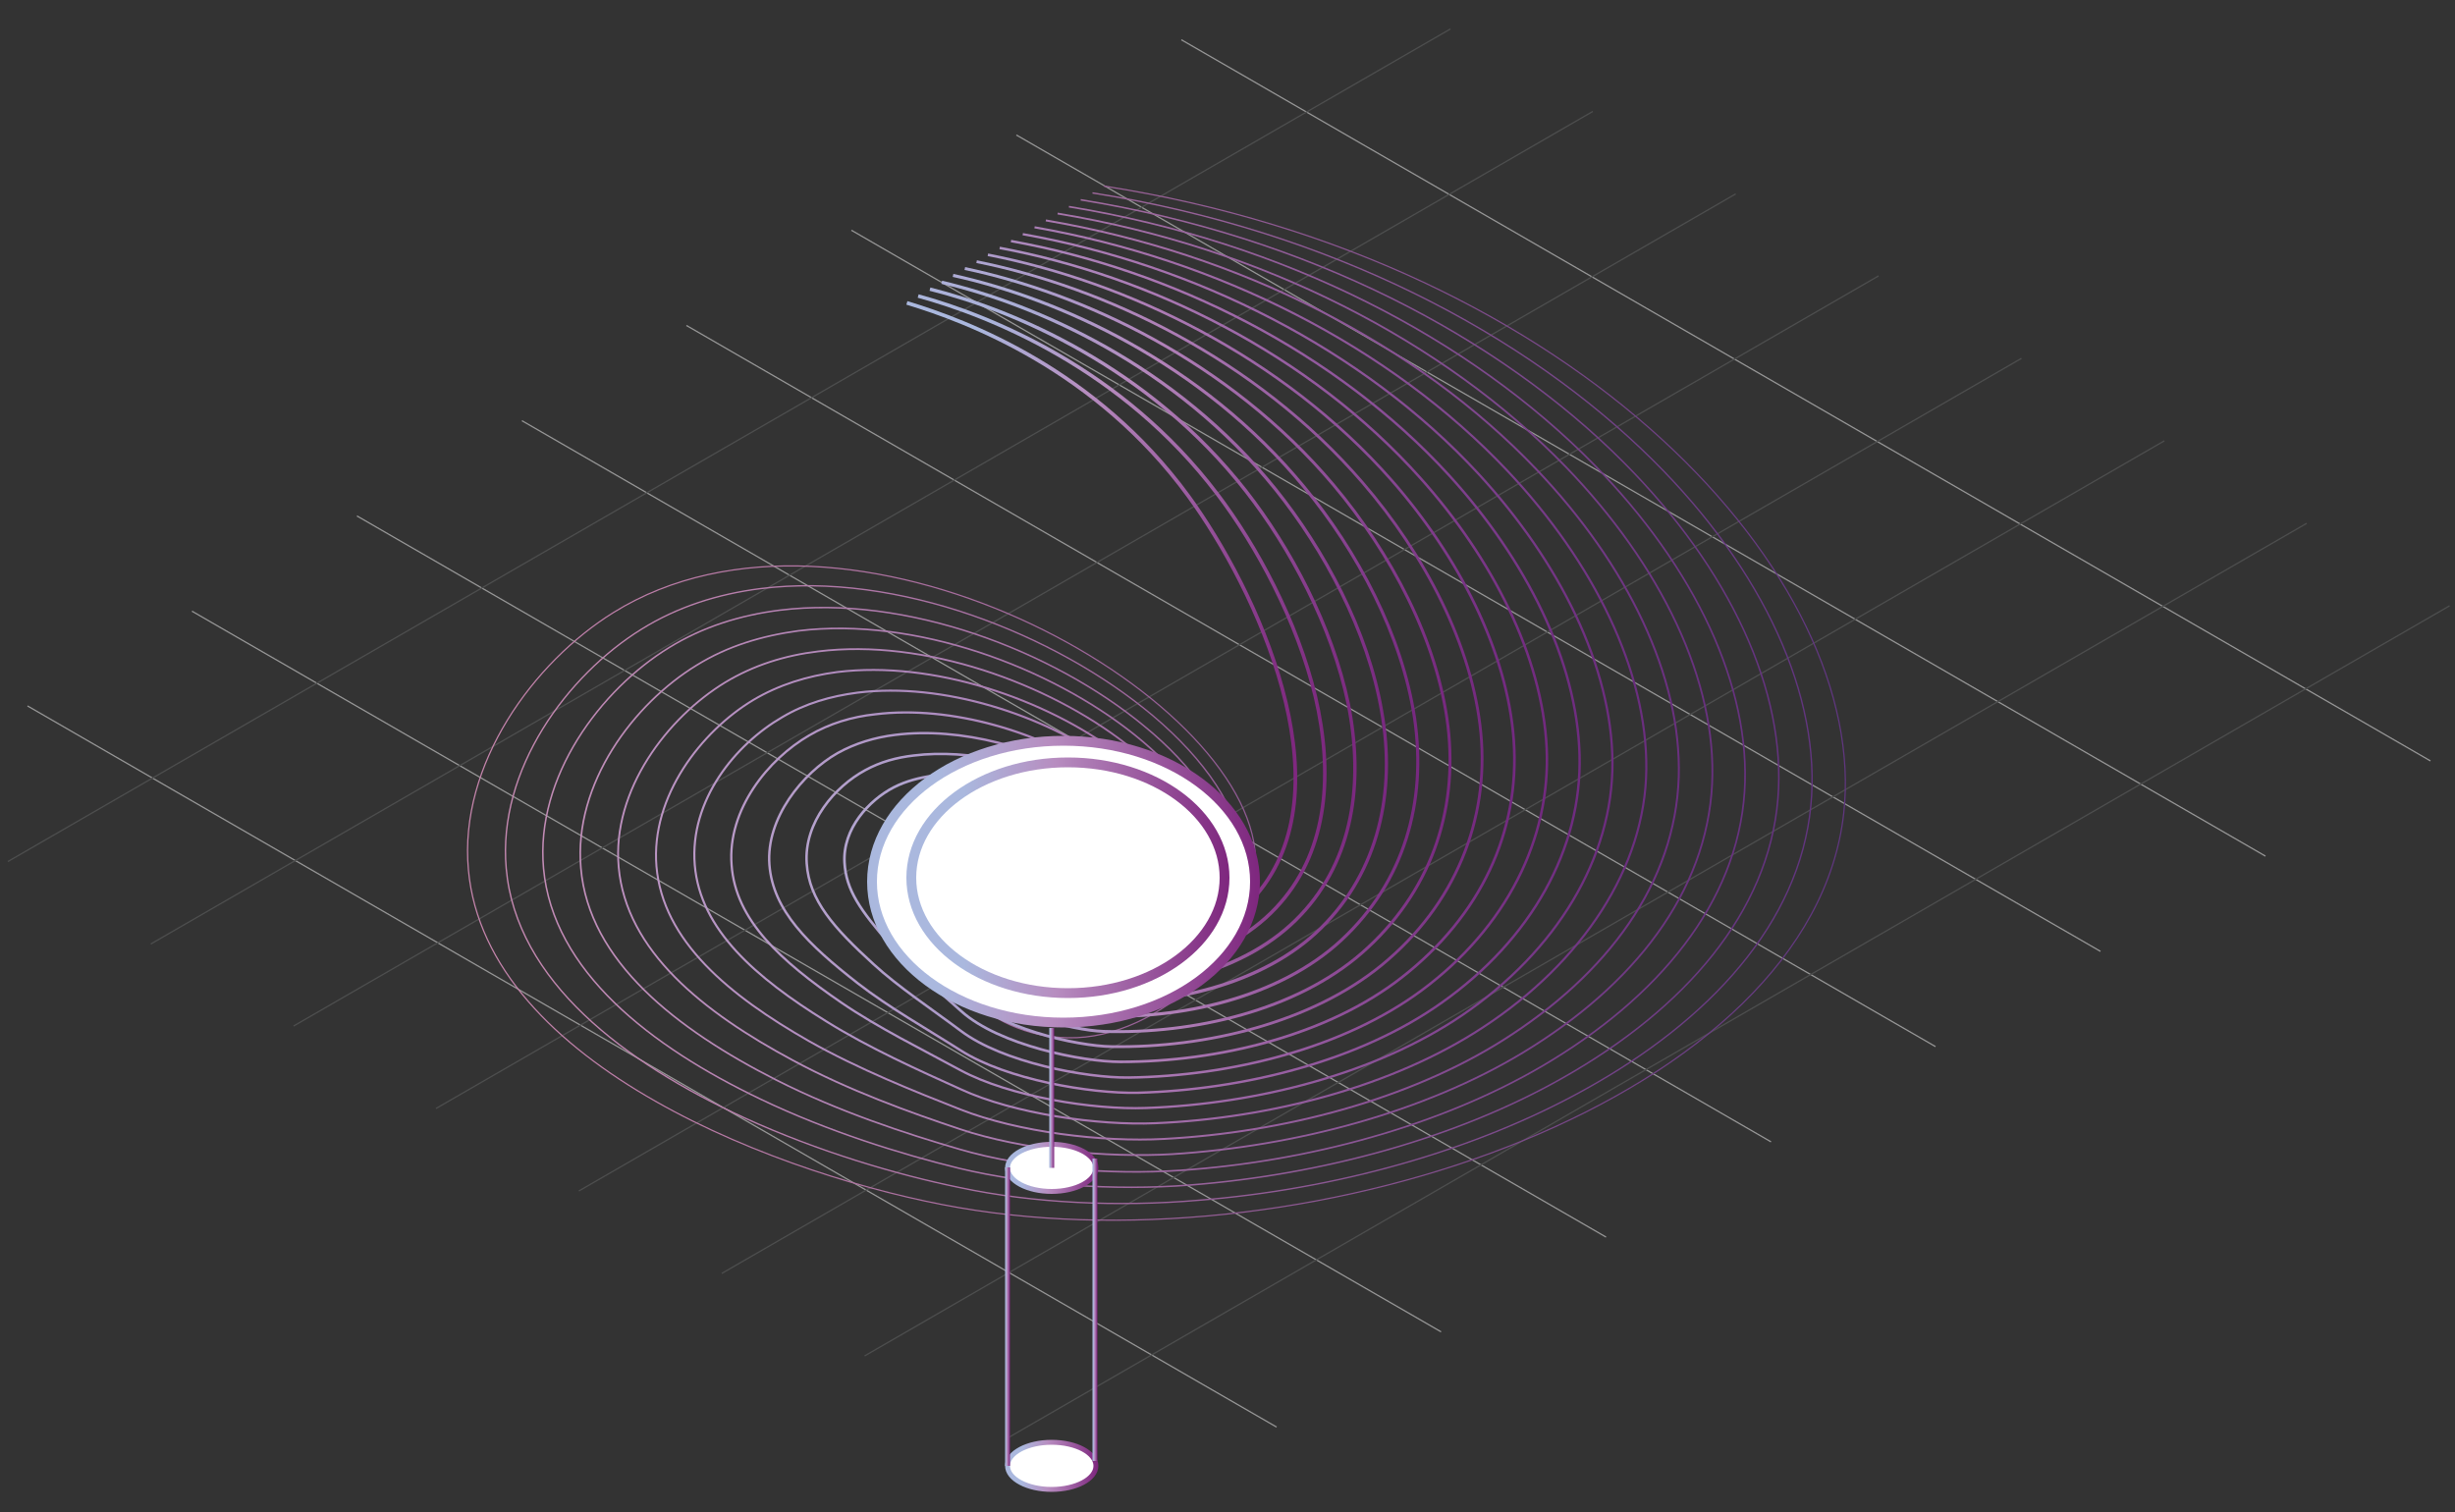 <svg xmlns="http://www.w3.org/2000/svg" xmlns:xlink="http://www.w3.org/1999/xlink" id="Layer_1" x="0px" y="0px" viewBox="0 0 500 308" style="enable-background:new 0 0 500 308;" xml:space="preserve"><rect x="0" y="0" width="500" height="308" fill="#333333" stroke="none"/><style type="text/css">	.st0{fill:none;stroke:#979797;stroke-width:0.25;stroke-miterlimit:10;}	.st1{fill:none;stroke:#4D4E4E;stroke-width:0.25;stroke-miterlimit:10;}	.st2{fill:none;stroke:url(#SVGID_1_);stroke-width:0.25;stroke-miterlimit:10;}	.st3{fill:none;stroke:url(#SVGID_2_);stroke-width:0.28;stroke-miterlimit:10;}	.st4{fill:none;stroke:url(#SVGID_3_);stroke-width:0.31;stroke-miterlimit:10;}	.st5{fill:none;stroke:url(#SVGID_4_);stroke-width:0.34;stroke-miterlimit:10;}	.st6{fill:none;stroke:url(#SVGID_5_);stroke-width:0.37;stroke-miterlimit:10;}	.st7{fill:none;stroke:url(#SVGID_6_);stroke-width:0.4;stroke-miterlimit:10;}	.st8{fill:none;stroke:url(#SVGID_7_);stroke-width:0.43;stroke-miterlimit:10;}	.st9{fill:none;stroke:url(#SVGID_8_);stroke-width:0.46;stroke-miterlimit:10;}	.st10{fill:none;stroke:url(#SVGID_9_);stroke-width:0.49;stroke-miterlimit:10;}	.st11{fill:none;stroke:url(#SVGID_10_);stroke-width:0.51;stroke-miterlimit:10;}	.st12{fill:none;stroke:url(#SVGID_11_);stroke-width:0.54;stroke-miterlimit:10;}	.st13{fill:none;stroke:url(#SVGID_12_);stroke-width:0.57;stroke-miterlimit:10;}	.st14{fill:none;stroke:url(#SVGID_13_);stroke-width:0.6;stroke-miterlimit:10;}	.st15{fill:none;stroke:url(#SVGID_14_);stroke-width:0.63;stroke-miterlimit:10;}	.st16{fill:none;stroke:url(#SVGID_15_);stroke-width:0.66;stroke-miterlimit:10;}	.st17{fill:none;stroke:url(#SVGID_16_);stroke-width:0.69;stroke-miterlimit:10;}	.st18{fill:none;stroke:url(#SVGID_17_);stroke-width:0.72;stroke-miterlimit:10;}	.st19{fill:none;stroke:url(#SVGID_18_);stroke-width:0.75;stroke-miterlimit:10;}	.st20{fill:#FFFFFF;stroke:url(#SVGID_19_);stroke-width:2;stroke-miterlimit:10;}	.st21{fill:#FFFFFF;stroke:url(#SVGID_20_);stroke-width:2;stroke-miterlimit:10;}	.st22{fill:#FFFFFF;stroke:url(#SVGID_21_);stroke-miterlimit:10;}	.st23{fill:#FFFFFF;stroke:url(#SVGID_22_);stroke-miterlimit:10;}	.st24{fill:none;stroke:url(#SVGID_23_);stroke-miterlimit:10;}	.st25{fill:none;stroke:url(#SVGID_24_);stroke-miterlimit:10;}	.st26{fill:none;stroke:url(#SVGID_25_);stroke-miterlimit:10;}</style><g>	<g>		<line class="st0" x1="260" y1="290.7" x2="5.6" y2="143.8"></line>		<line class="st0" x1="293.5" y1="271.3" x2="39.1" y2="124.5"></line>		<line class="st0" x1="327.1" y1="252" x2="72.7" y2="105.1"></line>		<line class="st0" x1="360.7" y1="232.6" x2="106.3" y2="85.7"></line>		<line class="st0" x1="394.2" y1="213.2" x2="139.8" y2="66.3"></line>		<line class="st0" x1="427.8" y1="193.8" x2="173.4" y2="46.9"></line>		<line class="st0" x1="461.4" y1="174.4" x2="207" y2="27.5"></line>		<line class="st0" x1="495" y1="155" x2="240.6" y2="8.1"></line>	</g>	<g>		<line class="st1" x1="1.6" y1="175.5" x2="295.4" y2="5.9"></line>		<line class="st1" x1="30.7" y1="192.3" x2="324.4" y2="22.7"></line>		<line class="st1" x1="59.8" y1="209" x2="353.5" y2="39.5"></line>		<line class="st1" x1="88.8" y1="225.8" x2="382.6" y2="56.2"></line>		<line class="st1" x1="117.9" y1="242.6" x2="411.7" y2="73"></line>		<line class="st1" x1="147" y1="259.4" x2="440.8" y2="89.8"></line>		<line class="st1" x1="176.1" y1="276.2" x2="469.8" y2="106.6"></line>		<line class="st1" x1="205.1" y1="293" x2="498.9" y2="123.4"></line>	</g></g><g>			<linearGradient id="SVGID_1_" gradientUnits="userSpaceOnUse" x1="95.101" y1="168.77" x2="376.022" y2="168.77" gradientTransform="matrix(1 0 0 -1 0 312)">		<stop offset="0" style="stop-color:#3189C8"></stop>		<stop offset="0" style="stop-color:#3B88C6"></stop>		<stop offset="0" style="stop-color:#5488C1"></stop>		<stop offset="0" style="stop-color:#7E87BB"></stop>		<stop offset="0" style="stop-color:#B685AF"></stop>		<stop offset="0" style="stop-color:#C786AD"></stop>		<stop offset="0.27" style="stop-color:#B074A2"></stop>		<stop offset="0.83" style="stop-color:#744486"></stop>		<stop offset="0.99" style="stop-color:#60367F"></stop>	</linearGradient>	<path class="st2" d="M224.8,37.9c96.7,15.1,156.1,79.8,150.7,127.8c-6.5,57.9-107.2,92.9-180.2,80.3c-35.3-6.1-96.3-28.8-99.9-68.8  c-2-21.6,13.4-42.4,29.5-52.4c47.5-29.6,129.5,16.2,130.8,49.9c0.7,17.2-19.3,37.1-38.2,36.7c-16.6-0.3-29.7-14-29.4-30.6  c0.3-13.2,11.2-23.8,24.4-23.5c10.6,0.2,19,9,18.8,19.6c-0.2,8.5-7.2,15.2-15.6,15.1c-6.8-0.1-12.2-5.7-12-12.5  c0.1-5.4,4.6-9.7,10-9.6c4.3,0.1,7.8,3.7,7.7,8c-0.1,3.5-2.9,6.2-6.4,6.2c-2.8,0-5-2.3-4.9-5.1c0-2.2,1.9-4,4.1-3.9  c1.8,0,3.2,1.5,3.2,3.3c0,1.4-1.2,2.6-2.6,2.5c-1.1,0-2-1-2-2.1c0-0.9,0.8-1.6,1.7-1.6c0.7,0,0.9,1.1,1.3,1.3  c1,0.6,4.5-2.9,12.5-14.3"></path>			<linearGradient id="SVGID_2_" gradientUnits="userSpaceOnUse" x1="102.751" y1="169.77" x2="369.22" y2="169.77" gradientTransform="matrix(1 0 0 -1 0 312)">		<stop offset="0" style="stop-color:#C589B1"></stop>		<stop offset="0" style="stop-color:#C589B1"></stop>		<stop offset="0.18" style="stop-color:#B77FAC"></stop>		<stop offset="0.46" style="stop-color:#9E679C"></stop>		<stop offset="0.99" style="stop-color:#62357F"></stop>	</linearGradient>	<path class="st3" d="M222.5,39.3c48.6,7.7,88.3,28.8,114.1,54.4c22.6,22.4,34.4,48.2,32.2,70.5c-2.3,23.7-20.5,43.7-46.3,57.9  c-22.4,12.4-50.6,20.2-78.4,22.4c-16.4,1.4-33.7,0.6-48.7-2.6c-12.7-2.6-28.7-7.3-43.8-14.2c-24.4-11.2-46.5-27.9-48.5-50.8  c-1.8-20.2,12.5-39.4,27.5-48.7c7.4-4.6,15.6-7.2,24.3-8.3c27.9-3.5,60.1,9.3,79.8,25.8c10.8,9.1,17.8,19.3,18.3,28.6  c0.5,10.1-6.7,21.2-16.4,28c-5.8,4-12.4,6.6-19,6.5c-12.1-0.2-22.3-8-26-18.8c-1-3-1.6-6.2-1.5-9.5c0.2-12.3,10.4-22.2,22.7-21.9  c9.9,0.2,17.7,8.4,17.5,18.2c0,2.4-0.7,4.6-1.8,6.6c-2.5,4.5-7.4,7.5-12.9,7.3c-4.3-0.1-8-2.6-9.9-6.2c-0.9-1.7-1.3-3.6-1.3-5.6  c0.1-5.1,4.4-9.1,9.5-8.9c0.8,0,1.5,0.2,2.2,0.4c3,1,5.1,3.9,5,7.3c-0.1,3-2.4,5.5-5.4,5.8c-0.2,0-0.5,0-0.8,0  c-2.6,0-4.8-2.2-4.7-4.9c0-2.1,1.8-3.8,3.8-3.8c1.7,0,3,1.4,3,3c0,1.3-1.1,2.4-2.4,2.4c-1.1,0-1.9-0.9-1.9-2c0-0.9,0.7-1.5,1.6-1.5  c0.7,0,0.8,1,1.2,1.3c0.5,0.3,1.7-0.5,3.8-2.9c1.2-1.4,2.7-3.2,4.5-5.8c1-1.4,2.1-2.9,3.3-4.7"></path>			<linearGradient id="SVGID_3_" gradientUnits="userSpaceOnUse" x1="110.421" y1="170.699" x2="362.441" y2="170.699" gradientTransform="matrix(1 0 0 -1 0 312)">		<stop offset="0" style="stop-color:#C38CB6"></stop>		<stop offset="0" style="stop-color:#C38CB6"></stop>		<stop offset="0.18" style="stop-color:#B582B1"></stop>		<stop offset="0.46" style="stop-color:#A06AA0"></stop>		<stop offset="0.99" style="stop-color:#64337E"></stop>	</linearGradient>	<path class="st4" d="M220.1,40.7c46.3,7.5,85.1,27.9,110.6,53.5c21.6,21.7,33.2,46.7,31.4,68.5c-1.9,23.2-19,42.8-43.7,56.8  c-21.6,12.3-49.1,19.8-76.1,21.9c-15.4,1.2-32.7,0-46.9-3.4c-11.9-2.9-26.7-7.5-40.5-14.1c-22.4-10.7-42.3-26.1-44.2-47  c-1.7-18.7,11.7-36.5,25.6-45c6.8-4.2,14.5-6.6,22.5-7.6c25.8-3.2,55.7,8.3,74.1,23.5c10.2,8.3,16.8,17.8,17.3,26.4  c0.6,9.4-6,19.7-15,26.1c-5.3,3.8-11.5,6.2-17.5,6.2c-11.2-0.1-20.7-7.3-24.2-17.3c-1-2.7-1.5-5.7-1.4-8.8  c0.1-11.4,9.5-20.6,21-20.3c9.1,0.2,16.4,7.7,16.1,16.9c-0.1,2.2-0.7,4.3-1.7,6.1c-2.3,4.1-6.9,6.9-12,6.7c-4-0.1-7.4-2.5-9.1-5.9  c-0.8-1.6-1.2-3.3-1.1-5.2c0.2-4.7,4.2-8.5,9-8.2c0.7,0,1.4,0.2,2,0.4c2.8,1,4.8,3.8,4.7,6.9c-0.1,2.9-2.3,5.2-5.1,5.5  c-0.2,0-0.5,0-0.7,0c-2.5,0-4.5-2.1-4.5-4.6c0-2,1.6-3.6,3.6-3.6c1.6,0,2.8,1.2,2.8,2.8c0,1.2-1,2.2-2.2,2.2c-1,0-1.8-0.9-1.7-1.9  c0-0.8,0.7-1.4,1.5-1.4c0.7,0,0.8,1,1.2,1.2c0.5,0.3,1.6-0.4,3.6-2.6c1.1-1.2,2.5-3,4.2-5.4c0.9-1.3,1.9-2.8,3.1-4.5"></path>			<linearGradient id="SVGID_4_" gradientUnits="userSpaceOnUse" x1="118.088" y1="171.652" x2="355.658" y2="171.652" gradientTransform="matrix(1 0 0 -1 0 312)">		<stop offset="0" style="stop-color:#C18FBA"></stop>		<stop offset="0" style="stop-color:#C18FBA"></stop>		<stop offset="0.18" style="stop-color:#B385B5"></stop>		<stop offset="0.46" style="stop-color:#A16CA3"></stop>		<stop offset="0.99" style="stop-color:#67327F"></stop>	</linearGradient>	<path class="st5" d="M217.7,42.1c44.1,7.2,81.9,27,107,52.6c20.5,20.9,32,45.2,30.6,66.6c-1.5,22.6-17.5,41.9-41.1,55.8  c-20.8,12.2-47.6,19.5-73.7,21.3c-14.5,1-31.8-0.4-45.1-4.3c-11-3.2-24.7-7.7-37.3-14.1c-20.3-10.3-38.2-24.2-39.8-43.2  c-1.5-17.2,10.8-33.5,23.6-41.3c6.3-3.9,13.3-6,20.7-7c23.8-2.9,51.3,7.4,68.5,21.2c9.5,7.6,15.8,16.3,16.4,24.2  c0.6,8.6-5.3,18.3-13.6,24.2c-4.8,3.5-10.5,5.8-16.1,5.8c-10.4,0-19.1-6.6-22.4-15.7c-0.9-2.5-1.4-5.2-1.4-8.1  c0.1-10.5,8.7-19,19.2-18.7c8.4,0.2,15,7.1,14.8,15.5c-0.1,2-0.6,3.9-1.6,5.6c-2.2,3.8-6.4,6.3-11.1,6.1c-3.7-0.2-6.8-2.4-8.4-5.5  c-0.7-1.5-1-3.1-1-4.9c0.2-4.4,4-7.8,8.5-7.5c0.7,0,1.3,0.2,1.9,0.4c2.6,1,4.5,3.6,4.3,6.6c-0.1,2.7-2.2,4.9-4.9,5.1  c-0.2,0-0.5,0-0.7,0c-2.4,0-4.3-2-4.3-4.3c0-1.9,1.5-3.4,3.3-3.5c1.5,0,2.7,1.1,2.7,2.6c0,1.1-0.9,2-2.1,2c-0.9,0-1.6-0.8-1.6-1.8  c0-0.8,0.7-1.3,1.5-1.3c0.6,0,0.8,0.9,1.1,1.1c0.5,0.3,1.5-0.4,3.4-2.4c1-1.1,2.3-2.7,3.9-4.9c0.8-1.2,1.8-2.6,2.8-4.2"></path>			<linearGradient id="SVGID_5_" gradientUnits="userSpaceOnUse" x1="125.738" y1="172.584" x2="348.889" y2="172.584" gradientTransform="matrix(1 0 0 -1 0 312)">		<stop offset="0" style="stop-color:#BE91C0"></stop>		<stop offset="0" style="stop-color:#BE91C0"></stop>		<stop offset="0.18" style="stop-color:#B389B9"></stop>		<stop offset="0.46" style="stop-color:#A36FA7"></stop>		<stop offset="0.99" style="stop-color:#68317E"></stop>	</linearGradient>	<path class="st6" d="M215.4,43.5c41.8,6.9,78.8,26.1,103.5,51.6c19.5,20.2,30.8,43.7,29.8,64.6c-1.1,22.1-15.9,41-38.5,54.7  c-20,12.1-46.2,19.1-71.4,20.7c-13.5,0.8-30.8-0.9-43.3-5.1c-10.2-3.4-22.7-7.9-34-14c-18.3-9.8-34-22.3-35.5-39.4  c-1.4-15.7,10-30.5,21.7-37.6c5.8-3.5,12.2-5.5,18.9-6.3c21.7-2.7,46.9,6.5,62.8,18.9c8.8,6.9,14.7,14.8,15.4,22.1  c0.7,7.9-4.7,16.8-12.2,22.3c-4.4,3.3-9.6,5.4-14.7,5.5c-9.5,0.1-17.6-5.9-20.6-14.2c-0.8-2.3-1.3-4.8-1.3-7.4  c0-9.6,7.9-17.3,17.4-17.2c7.6,0.1,13.7,6.5,13.4,14.2c-0.1,1.9-0.6,3.6-1.5,5.1c-2,3.4-5.9,5.7-10.2,5.5c-3.4-0.2-6.3-2.3-7.6-5.2  c-0.6-1.4-0.9-2.9-0.8-4.5c0.3-4,3.9-7.2,8-6.8c0.6,0,1.2,0.2,1.8,0.4c2.4,1,4.1,3.4,3.9,6.2c-0.1,2.5-2.1,4.6-4.7,4.8  c-0.2,0-0.4,0-0.7,0c-2.2,0-4-1.9-4.1-4.1c0-1.8,1.3-3.2,3-3.3c1.4,0,2.5,1,2.5,2.3c0,1-0.8,1.9-1.9,1.8c-0.8,0-1.5-0.8-1.4-1.6  c0-0.7,0.7-1.2,1.4-1.2c0.6,0,0.7,0.9,1.1,1.1c0.5,0.3,1.4-0.3,3.2-2.2c1-1,2.1-2.4,3.5-4.5c0.8-1.1,1.6-2.5,2.6-4"></path>			<linearGradient id="SVGID_6_" gradientUnits="userSpaceOnUse" x1="133.426" y1="173.489" x2="342.168" y2="173.489" gradientTransform="matrix(1 0 0 -1 0 312)">		<stop offset="0" style="stop-color:#BC95C4"></stop>		<stop offset="0" style="stop-color:#BC95C4"></stop>		<stop offset="0.18" style="stop-color:#B18CBF"></stop>		<stop offset="0.46" style="stop-color:#A671A9"></stop>		<stop offset="0.99" style="stop-color:#6A307F"></stop>	</linearGradient>	<path class="st7" d="M213,44.9c39.5,6.7,75.6,25.2,99.9,50.7c18.5,19.4,29.6,42.2,29,62.7c-0.7,21.5-14.4,40.1-35.8,53.6  c-19.2,12.1-44.7,18.8-69,20.1c-12.6,0.7-29.8-1.4-41.5-6c-9.4-3.7-20.7-8.2-30.8-13.9c-16.3-9.3-29.8-20.4-31.1-35.6  c-1.2-14.3,9.2-27.6,19.7-33.9c5.2-3.1,11-4.9,17.1-5.7c19.6-2.4,42.5,5.5,57.2,16.6c8.2,6.1,13.7,13.3,14.4,19.9  c0.8,7.2-4,15.3-10.8,20.4c-4,3-8.6,5.1-13.3,5.2c-8.6,0.2-16-5.1-18.8-12.6c-0.8-2.1-1.2-4.3-1.2-6.6c-0.1-8.7,7.1-15.7,15.7-15.6  c6.9,0.1,12.4,5.9,12.1,12.9c-0.1,1.7-0.6,3.2-1.4,4.6c-1.9,3.1-5.4,5.1-9.3,4.8c-3.1-0.2-5.7-2.2-6.8-4.9  c-0.5-1.2-0.8-2.7-0.7-4.1c0.3-3.7,3.7-6.5,7.6-6.1c0.6,0,1.1,0.2,1.6,0.4c2.2,0.9,3.8,3.2,3.6,5.9c-0.2,2.4-2,4.3-4.4,4.5  c-0.2,0-0.4,0-0.6,0c-2.1,0-3.8-1.8-3.9-3.8c0-1.7,1.2-3,2.8-3.1c1.3-0.1,2.3,0.9,2.3,2.1c0,1-0.7,1.7-1.7,1.7  c-0.8,0-1.3-0.7-1.2-1.5c0.1-0.6,0.6-1.1,1.3-1.1c0.5,0,0.7,0.8,1,1c0.5,0.3,1.3-0.3,2.9-1.9c0.9-0.9,1.9-2.2,3.2-4.1  c0.7-1,1.4-2.3,2.3-3.7"></path>			<linearGradient id="SVGID_7_" gradientUnits="userSpaceOnUse" x1="141.072" y1="174.378" x2="335.427" y2="174.378" gradientTransform="matrix(1 0 0 -1 0 312)">		<stop offset="0" style="stop-color:#BA98C6"></stop>		<stop offset="0" style="stop-color:#BA98C6"></stop>		<stop offset="0.18" style="stop-color:#AF91C3"></stop>		<stop offset="0.46" style="stop-color:#A773AD"></stop>		<stop offset="0.99" style="stop-color:#6B2E7F"></stop>	</linearGradient>	<path class="st8" d="M210.7,46.3c37.3,6.5,72.5,24.3,96.4,49.7c17.5,18.6,28.4,40.7,28.2,60.7S322.3,196,302,209.3  c-18.3,12-43.2,18.5-66.7,19.5c-11.6,0.5-28.8-1.9-39.6-6.9c-8.6-3.9-18.7-8.4-27.5-13.9c-14.2-8.8-25.6-18.6-26.7-31.8  c-1.1-13.2,8.3-24.6,17.8-30.1c4.7-2.8,9.9-4.3,15.3-5c17.5-2.2,38.1,4.6,51.5,14.3c7.5,5.4,12.6,11.8,13.4,17.7  c0.9,6.5-3.4,13.8-9.4,18.5c-3.5,2.8-7.7,4.7-11.8,4.8c-7.7,0.3-14.4-4.4-17-11.1c-0.7-1.8-1.1-3.8-1.1-5.9  c-0.1-7.8,6.2-14.1,14-14c6.2,0.1,11,5.3,10.7,11.5c-0.1,1.5-0.5,2.9-1.3,4.1c-1.7,2.8-4.9,4.5-8.4,4.2c-2.8-0.2-5.1-2-6.1-4.5  c-0.5-1.1-0.7-2.4-0.5-3.8c0.4-3.4,3.5-5.9,7-5.5c0.5,0.1,1,0.2,1.5,0.4c2.1,0.9,3.4,3.1,3.2,5.5c-0.2,2.2-2,4-4.2,4.2  c-0.2,0-0.4,0-0.6,0c-2,0-3.6-1.6-3.6-3.6c-0.1-1.6,1.1-2.8,2.5-3c1.1-0.1,2.1,0.8,2.1,1.8c0,0.9-0.7,1.5-1.5,1.5  c-0.7,0-1.2-0.7-1.1-1.4c0.1-0.6,0.6-1,1.3-1c0.5,0,0.6,0.8,0.9,0.9c0.4,0.3,1.2-0.2,2.7-1.7c0.8-0.8,1.7-1.9,2.8-3.7  c0.6-0.9,1.2-2.1,2-3.5"></path>			<linearGradient id="SVGID_8_" gradientUnits="userSpaceOnUse" x1="148.747" y1="175.271" x2="328.705" y2="175.271" gradientTransform="matrix(1 0 0 -1 0 312)">		<stop offset="0" style="stop-color:#B99AC8"></stop>		<stop offset="0" style="stop-color:#B99AC8"></stop>		<stop offset="0.18" style="stop-color:#AF93C5"></stop>		<stop offset="0.46" style="stop-color:#A976B1"></stop>		<stop offset="0.99" style="stop-color:#6D2D7F"></stop>	</linearGradient>	<path class="st9" d="M208.3,47.7c35,6.2,69.3,23.4,92.8,48.8c16.5,17.9,27.2,39.3,27.3,58.8c0.1,19.5-11.4,38.4-30.6,51.5  c-17.5,11.9-41.8,18.1-64.4,18.9c-10.7,0.4-27.8-2.3-37.8-7.7c-7.7-4.2-16.7-8.6-24.3-13.8c-12.2-8.4-21.5-16.7-22.3-28  c-0.9-11.3,7.5-21.6,15.8-26.4c4.1-2.4,8.7-3.8,13.5-4.3c15.4-1.9,33.7,3.7,45.9,12c6.8,4.7,11.6,10.3,12.5,15.5  c1,5.7-2.8,12.4-7.9,16.6c-3.1,2.5-6.7,4.3-10.4,4.5c-6.9,0.4-12.8-3.7-15.2-9.6c-0.6-1.6-1-3.4-1.1-5.2  c-0.2-6.9,5.4-12.5,12.2-12.4c5.4,0.1,9.7,4.7,9.4,10.2c-0.1,1.3-0.5,2.6-1.2,3.6c-1.6,2.4-4.4,3.9-7.6,3.6  c-2.5-0.3-4.5-1.9-5.3-4.2c-0.4-1-0.5-2.2-0.4-3.4c0.4-3,3.3-5.2,6.6-4.8c0.5,0.1,0.9,0.2,1.4,0.4c1.9,0.9,3.1,2.9,2.9,5.2  c-0.2,2-1.9,3.7-3.9,3.9c-0.2,0-0.4,0-0.5,0c-1.9,0-3.3-1.5-3.4-3.3c-0.1-1.4,1-2.6,2.3-2.8c1-0.1,1.9,0.6,2,1.6  c0,0.8-0.6,1.4-1.3,1.3c-0.6,0-1-0.6-1-1.3c0.1-0.5,0.6-1,1.2-0.9c0.5,0,0.6,0.7,0.9,0.9c0.4,0.3,1.1-0.2,2.5-1.5  c0.7-0.7,1.5-1.7,2.5-3.3c0.5-0.9,1.1-2,1.8-3.2"></path>			<linearGradient id="SVGID_9_" gradientUnits="userSpaceOnUse" x1="156.417" y1="176.159" x2="322.019" y2="176.159" gradientTransform="matrix(1 0 0 -1 0 312)">		<stop offset="0" style="stop-color:#B79ECB"></stop>		<stop offset="0" style="stop-color:#B79ECB"></stop>		<stop offset="0.18" style="stop-color:#AF97C7"></stop>		<stop offset="0.46" style="stop-color:#AB78B3"></stop>		<stop offset="0.99" style="stop-color:#6F2C80"></stop>	</linearGradient>	<path class="st10" d="M205.9,49.1c32.7,5.9,66.2,22.5,89.3,47.8c15.6,17.1,26,37.8,26.5,56.9s-9.8,37.5-28,50.4  c-16.7,11.9-40.3,17.8-62,18.4c-9.7,0.2-26.7-2.7-36-8.6c-6.9-4.4-14.7-8.8-21-13.7c-10.1-7.9-17.3-14.8-18-24.2  c-0.7-9.4,6.7-18.6,13.9-22.7c3.6-2,7.6-3.2,11.7-3.7c13.3-1.7,29.2,2.7,40.2,9.7c6.2,3.9,10.6,8.8,11.5,13.4  c1,5-2.1,10.9-6.5,14.7c-2.6,2.3-5.8,3.9-9,4.2c-6,0.5-11.2-3-13.3-8c-0.6-1.4-0.9-2.9-1-4.5c-0.2-6,4.6-10.9,10.5-10.8  c4.7,0.1,8.4,4.1,8,8.9c-0.1,1.2-0.5,2.2-1.1,3.1c-1.4,2-3.9,3.3-6.7,2.9c-2.2-0.3-3.9-1.8-4.6-3.8c-0.3-0.9-0.4-2-0.2-3  c0.5-2.7,3.1-4.6,6.1-4.1c0.4,0.1,0.9,0.2,1.2,0.4c1.7,0.9,2.8,2.8,2.5,4.8c-0.2,1.9-1.8,3.3-3.7,3.5c-0.2,0-0.3,0-0.5,0  c-1.7,0-3.1-1.4-3.2-3c-0.1-1.3,0.8-2.5,2-2.6c1-0.1,1.8,0.5,1.8,1.3c0,0.7-0.5,1.2-1.1,1.1c-0.5,0-0.9-0.6-0.8-1.2  c0.1-0.5,0.6-0.9,1.1-0.8c0.4,0,0.6,0.6,0.8,0.8c0.4,0.3,1-0.1,2.3-1.2c0.6-0.6,1.3-1.4,2.1-2.9c0.4-0.8,0.9-1.8,1.5-3"></path>			<linearGradient id="SVGID_10_" gradientUnits="userSpaceOnUse" x1="164.069" y1="177.007" x2="315.355" y2="177.007" gradientTransform="matrix(1 0 0 -1 0 312)">		<stop offset="0" style="stop-color:#B6A2CD"></stop>		<stop offset="0" style="stop-color:#B6A2CD"></stop>		<stop offset="0.18" style="stop-color:#AE9BCA"></stop>		<stop offset="0.46" style="stop-color:#AC7BB5"></stop>		<stop offset="0.99" style="stop-color:#722A7F"></stop>	</linearGradient>	<path class="st11" d="M203.6,50.5c30.5,5.7,63,21.5,85.7,46.9c14.6,16.3,24.8,36.3,25.7,54.9s-8.3,36.7-25.4,49.4  c-15.9,11.8-38.8,17.5-59.7,17.8c-8.8,0.1-25.7-3.1-34.2-9.5c-6-4.5-12.8-9-17.8-13.6c-8.1-7.4-13.1-13-13.6-20.5  c-0.6-8.4,5.8-15.7,11.9-19c3.1-1.7,6.4-2.6,9.9-3c11.2-1.4,24.8,1.8,34.6,7.4c5.5,3.2,9.5,7.3,10.5,11.2c1.1,4.3-1.4,9.4-5.1,12.8  c-2.2,2-4.8,3.6-7.6,3.9c-5.1,0.6-9.7-2.3-11.5-6.5c-0.5-1.1-0.9-2.4-0.9-3.8c-0.3-5.1,3.7-9.3,8.7-9.2c3.9,0.1,7,3.5,6.7,7.5  c-0.1,1-0.4,1.9-1,2.6c-1.2,1.7-3.4,2.7-5.8,2.3c-1.9-0.3-3.3-1.7-3.8-3.5c-0.2-0.8-0.3-1.7-0.1-2.7c0.5-2.3,2.9-3.9,5.6-3.4  c0.4,0.1,0.8,0.2,1.1,0.4c1.5,0.8,2.4,2.6,2.1,4.5c-0.2,1.7-1.7,3-3.5,3.2c-0.1,0-0.3,0-0.5,0c-1.6,0-2.9-1.3-3-2.8  c-0.1-1.2,0.7-2.3,1.7-2.5c0.8-0.2,1.6,0.4,1.7,1.1c0.1,0.6-0.4,1-0.9,1c-0.4,0-0.8-0.5-0.6-1c0.1-0.4,0.5-0.8,1-0.7  c0.4,0,0.5,0.6,0.8,0.7c0.4,0.2,1-0.1,2.1-1c0.6-0.5,1.1-1.1,1.8-2.4c0.3-0.7,0.7-1.7,1.3-2.7"></path>			<linearGradient id="SVGID_11_" gradientUnits="userSpaceOnUse" x1="171.721" y1="177.886" x2="308.716" y2="177.886" gradientTransform="matrix(1 0 0 -1 0 312)">		<stop offset="0" style="stop-color:#B4A5D0"></stop>		<stop offset="0" style="stop-color:#B4A5D0"></stop>		<stop offset="0.18" style="stop-color:#ADA0CD"></stop>		<stop offset="0.46" style="stop-color:#AE7DB6"></stop>		<stop offset="0.99" style="stop-color:#732A80"></stop>	</linearGradient>	<path class="st12" d="M201.2,51.9c28.2,5.5,59.9,20.6,82.2,45.9c13.6,15.5,23.6,34.8,24.9,53c1.3,18.7-6.8,35.8-22.8,48.3  c-15.1,11.8-37.3,17.2-57.3,17.2c-7.8,0-24.7-3.4-32.4-10.3c-5.2-4.7-10.8-9.2-14.5-13.6c-6.1-7-9-11.1-9.3-16.7  c-0.4-6.9,5-12.7,10-15.3c2.5-1.3,5.3-2,8.1-2.4c9.1-1.2,20.4,0.8,28.9,5.1c4.8,2.4,8.5,5.8,9.5,9c1.2,3.5-0.8,7.9-3.7,10.9  c-1.7,1.8-3.9,3.2-6.1,3.5c-4.3,0.7-8.1-1.6-9.7-4.9c-0.5-0.9-0.8-1.9-0.9-3.1c-0.4-4.2,2.9-7.7,7-7.6c3.2,0.1,5.7,2.9,5.3,6.2  c-0.1,0.8-0.4,1.5-0.9,2.1c-1.1,1.3-2.9,2.1-4.9,1.7c-1.5-0.3-2.7-1.6-3-3.2c-0.1-0.7-0.1-1.5,0.1-2.3c0.6-2,2.8-3.3,5.1-2.7  c0.3,0.1,0.7,0.2,1,0.4c1.3,0.8,2.1,2.4,1.8,4.1c-0.3,1.5-1.6,2.7-3.2,2.9c-0.1,0-0.3,0-0.4,0c-1.4,0-2.6-1.1-2.8-2.5  c-0.1-1.1,0.5-2.1,1.5-2.3c0.7-0.2,1.4,0.2,1.5,0.8c0.1,0.5-0.3,0.9-0.7,0.8c-0.4,0-0.6-0.5-0.5-0.9c0.1-0.4,0.5-0.7,1-0.6  c0.4,0,0.5,0.5,0.7,0.7c0.4,0.2,0.9,0,1.9-0.8c0.5-0.4,1-0.9,1.5-2c0.3-0.6,0.6-1.5,1-2.5"></path>			<linearGradient id="SVGID_12_" gradientUnits="userSpaceOnUse" x1="179.37" y1="178.765" x2="302.118" y2="178.765" gradientTransform="matrix(1 0 0 -1 0 312)">		<stop offset="0" style="stop-color:#B3A8D2"></stop>		<stop offset="0" style="stop-color:#B3A8D2"></stop>		<stop offset="0.18" style="stop-color:#ADA4D0"></stop>		<stop offset="0.46" style="stop-color:#AF80B7"></stop>		<stop offset="0.99" style="stop-color:#752A7F"></stop>	</linearGradient>	<path class="st13" d="M198.9,53.3c25.9,5.2,56.8,19.7,78.6,45c12.7,14.7,22.4,33.3,24.1,51s-5.2,35-20.2,47.3  c-14.3,11.7-35.8,16.9-55,16.6c-6.9-0.1-23.7-3.7-30.6-11.2c-4.4-4.8-8.8-9.5-11.3-13.5c-4-6.5-4.8-9.2-4.9-12.9  c-0.2-5.4,4.2-9.7,8-11.6c2-1,4.1-1.4,6.2-1.7c7-0.9,16-0.1,23.3,2.8c4.2,1.7,7.4,4.3,8.6,6.9c1.2,2.8-0.2,6.4-2.3,9  c-1.3,1.5-2.9,2.8-4.7,3.2c-3.4,0.8-6.5-0.9-7.9-3.4c-0.4-0.7-0.7-1.5-0.8-2.4c-0.5-3.3,2.1-6.1,5.2-6c2.5,0,4.4,2.3,3.9,4.8  c-0.1,0.6-0.4,1.2-0.8,1.6c-0.9,1-2.4,1.5-4,1.1c-1.2-0.4-2.1-1.5-2.3-2.8c-0.1-0.6,0-1.3,0.2-1.9c0.6-1.7,2.6-2.6,4.6-2  c0.3,0.1,0.6,0.2,0.8,0.4c1.1,0.8,1.7,2.2,1.4,3.8c-0.3,1.4-1.5,2.4-3,2.5c-0.1,0-0.3,0-0.4,0c-1.3,0-2.4-1-2.6-2.3  c-0.1-1,0.4-1.9,1.2-2.1c0.6-0.2,1.2,0.1,1.3,0.6c0.1,0.4-0.2,0.7-0.6,0.6c-0.3,0-0.5-0.4-0.3-0.8c0.1-0.3,0.5-0.5,0.9-0.5  c0.3,0,0.4,0.5,0.7,0.6c0.3,0.2,0.8,0,1.7-0.5c0.4-0.2,0.8-0.6,1.1-1.6c0.2-0.5,0.4-1.3,0.8-2.2"></path>			<linearGradient id="SVGID_13_" gradientUnits="userSpaceOnUse" x1="186.478" y1="179.591" x2="295.562" y2="179.591" gradientTransform="matrix(1 0 0 -1 0 312)">		<stop offset="0" style="stop-color:#B1ABD4"></stop>		<stop offset="0" style="stop-color:#B1ABD4"></stop>		<stop offset="0.18" style="stop-color:#ACA7D2"></stop>		<stop offset="0.46" style="stop-color:#B181B9"></stop>		<stop offset="0.99" style="stop-color:#77297F"></stop>	</linearGradient>	<path class="st14" d="M196.5,54.7c23.7,5,53.7,18.7,75.1,44.1c11.7,13.9,21.2,31.8,23.3,49.1c2.1,17.6-3.7,34.1-17.5,46.2  c-13.4,11.7-34.3,16.6-52.7,16c-5.9-0.2-22.7-4-28.8-12.1c-3.6-4.9-6.8-9.7-8-13.5c-2-6.1-0.6-7.3-0.5-9.1c0.1-3.9,3.3-6.8,6.1-7.9  c1.5-0.6,3-0.9,4.4-1.1c4.9-0.7,11.5-1.1,17.6,0.5c3.5,0.9,6.4,2.8,7.6,4.7c1.3,2.1,0.5,5-0.9,7.1c-0.8,1.3-2,2.4-3.3,2.9  c-2.5,0.9-4.9-0.1-6.1-1.9c-0.3-0.5-0.6-1-0.7-1.7c-0.5-2.4,1.3-4.5,3.5-4.4c1.7,0,3,1.7,2.6,3.5c-0.1,0.5-0.3,0.8-0.7,1.1  c-0.8,0.7-1.9,0.9-3.1,0.4c-0.9-0.4-1.5-1.4-1.5-2.5c0-0.5,0.1-1,0.4-1.6c0.6-1.3,2.4-2,4.1-1.3c0.2,0.1,0.5,0.2,0.7,0.4  c0.9,0.8,1.4,2.1,1,3.4c-0.3,1.2-1.4,2.1-2.8,2.2c-0.1,0-0.2,0-0.3,0c-1.2,0-2.1-0.9-2.3-2c-0.2-0.9,0.3-1.7,0.9-2  c0.5-0.2,1,0,1.1,0.3c0.1,0.3-0.1,0.5-0.4,0.4c-0.2-0.1-0.3-0.4-0.2-0.7c0.1-0.3,0.5-0.4,0.8-0.4c0.3,0,0.4,0.4,0.6,0.5  c0.3,0.2,0.8,0.2,1.4-0.3c0.4-0.1,0.6-0.4,0.8-1.2c0.1-0.4,0.2-1.2,0.5-2"></path>			<linearGradient id="SVGID_14_" gradientUnits="userSpaceOnUse" x1="190.863" y1="180.437" x2="289.101" y2="180.437" gradientTransform="matrix(1 0 0 -1 0 312)">		<stop offset="0" style="stop-color:#B0ADD6"></stop>		<stop offset="0" style="stop-color:#B0ADD6"></stop>		<stop offset="0.18" style="stop-color:#ACABD5"></stop>		<stop offset="0.46" style="stop-color:#B383BA"></stop>		<stop offset="0.99" style="stop-color:#772980"></stop>	</linearGradient>	<path class="st15" d="M194.1,56.1c21.4,4.7,50.6,17.7,71.5,43.1c10.8,13,20,30.3,22.5,47.1c2.5,17.1-2.1,33.3-14.9,45.2  c-12.6,11.7-32.8,16.3-50.3,15.4c-5-0.2-21.8-4.2-26.9-12.9c-2.9-4.9-4.8-10-4.8-13.4c0-5.7,3.4-5.5,3.8-5.3c0-2.4,2.5-3.8,4.1-4.1  c0.9-0.2,1.8-0.3,2.6-0.4c2.8-0.4,7.1-3.2,12-1.8c2.7,0.7,5.3,1.3,6.6,2.5c1.4,1.3,1.1,3.5,0.5,5.2c-0.4,1-1,2-1.9,2.6  c-1.6,1-3.3,0.6-4.3-0.3c-0.3-0.2-0.5-0.5-0.7-0.9c-0.6-1.5,0.4-2.9,1.7-2.8c1,0,1.7,1.1,1.2,2.2c-0.1,0.3-0.3,0.5-0.6,0.6  c-0.6,0.3-1.4,0.3-2.2-0.2c-0.6-0.4-1-1.2-0.8-2.1c0.1-0.4,0.3-0.8,0.5-1.2c0.7-1,2.2-1.3,3.6-0.6c0.2,0.1,0.4,0.2,0.6,0.4  c0.8,0.7,1,1.9,0.7,3.1c-0.3,1-1.3,1.8-2.5,1.9c-0.1,0-0.2,0-0.3,0c-1,0-1.9-0.8-2.1-1.7c-0.2-0.8,0.1-1.5,0.7-1.8  c0.4-0.2,0.9-0.1,1,0.1c0.1,0.2,0,0.3-0.2,0.3c-0.1-0.1-0.2-0.3,0-0.6c0.1-0.2,0.4-0.3,0.8-0.3c0.3,0,0.4,0.3,0.5,0.5  c0.3,0.2,0.7,0.3,1.2-0.1c0.3,0,0.4-0.1,0.4-0.8c0-0.3,0-1,0.3-1.8"></path>			<linearGradient id="SVGID_15_" gradientUnits="userSpaceOnUse" x1="191.693" y1="181.263" x2="282.689" y2="181.263" gradientTransform="matrix(1 0 0 -1 0 312)">		<stop offset="0" style="stop-color:#ADB0D8"></stop>		<stop offset="0" style="stop-color:#ADB0D8"></stop>		<stop offset="0.18" style="stop-color:#AAAED7"></stop>		<stop offset="0.46" style="stop-color:#B386BB"></stop>		<stop offset="0.99" style="stop-color:#792980"></stop>	</linearGradient>	<path class="st16" d="M191.8,57.5c19.1,4.5,47.5,16.7,68,42.2c9.8,12.2,18.8,28.8,21.6,45.2c2.9,16.4-0.6,32.5-12.3,44.1  c-11.7,11.6-31.3,16.1-48,14.9c-4-0.3-21-4.4-25.1-13.8c-2.2-5-2.8-10.2-1.6-13.3c2.1-5.2,7.6-3.6,8.2-1.5c0.1-1,1.7-0.9,2.2-0.4  c0.4,0.1,0.7,0.3,0.8,0.2c0.7-0.2,2.3-3,6.3-4.1c2-0.6,4.3-0.2,5.7,0.4c1.4,0.6,1.8,2,1.9,3.3c0.1,0.8-0.1,1.7-0.4,2.2  c-0.7,1.1-1.7,1.3-2.5,1.2c-0.2,0-0.4-0.1-0.6-0.2c-0.7-0.6-0.4-1.3,0-1.2c0.2,0,0.4,0.5-0.1,0.9c-0.1,0.1-0.3,0.1-0.5,0.1  c-0.5,0-1-0.3-1.3-0.8c-0.3-0.4-0.4-1.1,0-1.8c0.2-0.3,0.4-0.6,0.7-0.8c0.7-0.6,2-0.7,3.1,0.1c0.2,0.1,0.3,0.3,0.4,0.4  c0.6,0.7,0.7,1.8,0.3,2.7c-0.3,0.9-1.2,1.5-2.3,1.6c-0.1,0-0.2,0-0.3,0c-0.9,0-1.7-0.7-1.9-1.5c-0.2-0.7,0-1.3,0.4-1.6  c0.3-0.3,0.7-0.3,0.8-0.1c0.1,0.1,0.1,0.2,0,0.1c0-0.1,0-0.3,0.1-0.5c0.1-0.2,0.4-0.2,0.7-0.2c0.2,0,0.3,0.3,0.5,0.4  c0.3,0.2,0.6,0.3,1,0.2c0.2,0.2,0.2,0.1,0.1-0.3c-0.1-0.3-0.1-0.8,0-1.5"></path>			<linearGradient id="SVGID_16_" gradientUnits="userSpaceOnUse" x1="189.325" y1="182.069" x2="276.385" y2="182.069" gradientTransform="matrix(1 0 0 -1 0 312)">		<stop offset="0" style="stop-color:#ACB2DA"></stop>		<stop offset="0" style="stop-color:#ACB2DA"></stop>		<stop offset="0.18" style="stop-color:#AAB1D9"></stop>		<stop offset="0.46" style="stop-color:#B588BD"></stop>		<stop offset="0.99" style="stop-color:#7B297F"></stop>	</linearGradient>	<path class="st17" d="M189.4,58.9c16.8,4.2,44.5,15.7,64.4,41.2c8.9,11.4,17.5,27.4,20.8,43.3c3.2,16,1,31.7-9.7,43  c-10.9,11.6-29.8,16-45.6,14.3c-3.1-0.3-20.3-4.6-23.3-14.6c-1.5-5.1-0.8-10.4,1.7-13.2c4.2-4.8,11.3-1.6,12.6,2.3  c0.2,0.5,0.8,2.1,0.2,3.3c-0.2,0.5-0.5,0.9-1,0.9c-1.4,0.1-2.3-3.7,0.7-6.4c1.2-1.2,3.2-1.7,4.7-1.8c1.5-0.1,2.4,0.6,3.3,1.4  c0.5,0.5,0.9,1.2,1,1.9c0.2,1.1-0.2,2-0.7,2.8c-0.1,0.2-0.3,0.4-0.5,0.5c-0.7,0.3-1.2,0.4-1.8,0.3c-0.5,0-1-0.1-1.5-0.5  c-0.1-0.1-0.3-0.2-0.4-0.4c-0.3-0.4-0.4-0.9-0.4-1.5c0-0.5,0.2-1,0.8-1.5c0.2-0.2,0.5-0.4,0.8-0.5c0.8-0.3,1.9,0,2.6,0.8  c0.1,0.1,0.2,0.3,0.3,0.4c0.4,0.7,0.4,1.6,0,2.4c-0.4,0.7-1.1,1.2-2,1.2c-0.1,0-0.1,0-0.2,0c-0.8,0-1.4-0.6-1.7-1.2  c-0.2-0.5-0.1-1.1,0.1-1.5c0.2-0.3,0.5-0.4,0.6-0.4c0.1,0,0.2,0,0.2-0.1c0-0.1,0.1-0.2,0.3-0.3c0.1-0.1,0.4-0.1,0.6-0.1  c0.2,0,0.3,0.2,0.4,0.3c0.3,0.2,0.5,0.4,0.8,0.4c0.1,0.3,0,0.4-0.3,0.1c-0.2-0.2-0.3-0.7-0.2-1.3"></path>			<linearGradient id="SVGID_17_" gradientUnits="userSpaceOnUse" x1="186.955" y1="182.778" x2="270.24" y2="182.778" gradientTransform="matrix(1 0 0 -1 0 312)">		<stop offset="0" style="stop-color:#ACB6DC"></stop>		<stop offset="0" style="stop-color:#ACB6DC"></stop>		<stop offset="0.18" style="stop-color:#AAB4DB"></stop>		<stop offset="0.46" style="stop-color:#B68BBE"></stop>		<stop offset="0.99" style="stop-color:#7D297F"></stop>	</linearGradient>	<path class="st18" d="M187,60.3c14.6,4,41.5,14.7,60.9,40.3c8,10.5,16.3,25.9,20,41.3c3.6,15.4,2.6,30.9-7.1,42  c-10,11.6-28.3,16.1-43.3,13.7c-2.1-0.3-19.7-4.9-21.5-15.5c-0.9-5.2,1.2-10.6,4.9-13.2c6.3-4.3,15.8,0.1,16.9,6c0.4,2,0,5.1-1.7,7  c-0.7,0.8-1.6,1.4-2.8,1.5c-3.5,0.3-6.6-4.4-5-8.7c0.6-1.8,2.1-3.1,3.7-4c1.6-0.8,3.1-0.9,4.7-0.5c1,0.3,1.8,0.9,2.4,1.6  c1,1.2,1.4,2.7,1.2,4.3c-0.1,0.4-0.2,0.9-0.4,1.2c-0.8,1.2-2.1,2-3.5,1.9c-1.2,0-2.3-0.8-2.8-1.8c-0.1-0.3-0.2-0.5-0.3-0.9  c-0.1-0.8,0-1.5,0.4-2.1c0.3-0.5,0.8-0.9,1.5-1.1c0.3-0.1,0.7-0.1,1-0.1c0.8,0.1,1.7,0.6,2.1,1.5c0.1,0.1,0.1,0.3,0.2,0.4  c0.2,0.7,0,1.4-0.4,2c-0.4,0.5-1,0.9-1.8,0.9c-0.1,0-0.1,0-0.2,0c-0.6,0-1.2-0.4-1.5-1c-0.2-0.4-0.3-0.9-0.1-1.3  c0.1-0.3,0.3-0.5,0.5-0.6c0.1-0.1,0.3-0.2,0.4-0.3c0.1-0.1,0.2-0.2,0.4-0.2c0.2,0,0.4,0,0.5,0c0.1,0,0.2,0.2,0.4,0.3  c0.3,0.2,0.5,0.5,0.6,0.6c0.1,0.4-0.2,0.6-0.6,0.5c-0.3-0.1-0.5-0.5-0.5-1"></path>			<linearGradient id="SVGID_18_" gradientUnits="userSpaceOnUse" x1="184.582" y1="183.385" x2="264.257" y2="183.385" gradientTransform="matrix(1 0 0 -1 0 312)">		<stop offset="0" style="stop-color:#3189C8"></stop>		<stop offset="0" style="stop-color:#3B8CCB"></stop>		<stop offset="0" style="stop-color:#5696D0"></stop>		<stop offset="0" style="stop-color:#80A6D7"></stop>		<stop offset="0" style="stop-color:#AAB8DE"></stop>		<stop offset="0.18" style="stop-color:#AAB8DE"></stop>		<stop offset="0.46" style="stop-color:#B78DC0"></stop>		<stop offset="0.99" style="stop-color:#7F287F"></stop>	</linearGradient>	<path class="st19" d="M184.7,61.7C197,65.4,223.2,75.3,242,101c14.1,19.3,32,58.4,14.7,80.3c-9.2,11.6-27,16.8-41,13.1  c-1.2-0.3-19.1-5.2-19.7-16.4c-0.3-5.3,3.2-10.8,8.2-13.1c8.4-3.8,20.1,2,21.3,9.8c0.8,5-2.5,12.3-8.3,12.9  c-5.6,0.6-10.7-5.2-10.6-11c0.1-4.8,4-8.6,8.8-8.5c3.8,0.1,6.9,3.2,6.8,7.1c-0.1,3.1-2.6,5.5-5.7,5.4c-2.5,0-4.4-2.1-4.4-4.5  c0-2,1.7-3.5,3.6-3.5c1.6,0,2.8,1.3,2.8,2.9c0,1.3-1.1,2.3-2.3,2.2c-1,0-1.8-0.9-1.8-1.9c0-0.8,0.7-1.4,1.5-1.4  c0.6,0,1.1,0.5,1.1,1.2c0,0.5-0.4,0.9-1,0.9c-0.3,0-0.6-0.3-0.7-0.8"></path></g><linearGradient id="SVGID_19_" gradientUnits="userSpaceOnUse" x1="176.645" y1="132.366" x2="256.632" y2="132.366" gradientTransform="matrix(1 0 0 -1 0 312)">	<stop offset="0" style="stop-color:#3189C8"></stop>	<stop offset="0" style="stop-color:#3B8CCB"></stop>	<stop offset="0" style="stop-color:#5696D0"></stop>	<stop offset="0" style="stop-color:#80A6D7"></stop>	<stop offset="0" style="stop-color:#AAB8DE"></stop>	<stop offset="0.18" style="stop-color:#AAB8DE"></stop>	<stop offset="0.46" style="stop-color:#B78DC0"></stop>	<stop offset="0.99" style="stop-color:#7F287F"></stop></linearGradient><ellipse class="st20" cx="216.6" cy="179.6" rx="39" ry="28.7"></ellipse><linearGradient id="SVGID_20_" gradientUnits="userSpaceOnUse" x1="184.51" y1="133.185" x2="250.406" y2="133.185" gradientTransform="matrix(1 0 0 -1 0 312)">	<stop offset="0" style="stop-color:#3189C8"></stop>	<stop offset="0" style="stop-color:#3B8CCB"></stop>	<stop offset="0" style="stop-color:#5696D0"></stop>	<stop offset="0" style="stop-color:#80A6D7"></stop>	<stop offset="0" style="stop-color:#AAB8DE"></stop>	<stop offset="0.18" style="stop-color:#AAB8DE"></stop>	<stop offset="0.46" style="stop-color:#B78DC0"></stop>	<stop offset="0.99" style="stop-color:#7F287F"></stop></linearGradient><ellipse class="st21" cx="217.5" cy="178.8" rx="31.9" ry="23.5"></ellipse><linearGradient id="SVGID_21_" gradientUnits="userSpaceOnUse" x1="204.67" y1="13.437" x2="223.692" y2="13.437" gradientTransform="matrix(1 0 0 -1 0 312)">	<stop offset="0" style="stop-color:#3189C8"></stop>	<stop offset="0" style="stop-color:#3B8CCB"></stop>	<stop offset="0" style="stop-color:#5696D0"></stop>	<stop offset="0" style="stop-color:#80A6D7"></stop>	<stop offset="0" style="stop-color:#AAB8DE"></stop>	<stop offset="0.18" style="stop-color:#AAB8DE"></stop>	<stop offset="0.46" style="stop-color:#B78DC0"></stop>	<stop offset="0.99" style="stop-color:#7F287F"></stop></linearGradient><ellipse class="st22" cx="214.2" cy="298.6" rx="9" ry="4.8"></ellipse><linearGradient id="SVGID_22_" gradientUnits="userSpaceOnUse" x1="204.67" y1="74.056" x2="223.692" y2="74.056" gradientTransform="matrix(1 0 0 -1 0 312)">	<stop offset="0" style="stop-color:#3189C8"></stop>	<stop offset="0" style="stop-color:#3B8CCB"></stop>	<stop offset="0" style="stop-color:#5696D0"></stop>	<stop offset="0" style="stop-color:#80A6D7"></stop>	<stop offset="0" style="stop-color:#AAB8DE"></stop>	<stop offset="0.18" style="stop-color:#AAB8DE"></stop>	<stop offset="0.46" style="stop-color:#B78DC0"></stop>	<stop offset="0.99" style="stop-color:#7F287F"></stop></linearGradient><ellipse class="st23" cx="214.2" cy="237.9" rx="9" ry="4.8"></ellipse><linearGradient id="SVGID_23_" gradientUnits="userSpaceOnUse" x1="204.67" y1="43.828" x2="205.67" y2="43.828" gradientTransform="matrix(1 0 0 -1 0 312)">	<stop offset="0" style="stop-color:#3189C8"></stop>	<stop offset="0" style="stop-color:#3B8CCB"></stop>	<stop offset="0" style="stop-color:#5696D0"></stop>	<stop offset="0" style="stop-color:#80A6D7"></stop>	<stop offset="0" style="stop-color:#AAB8DE"></stop>	<stop offset="0.18" style="stop-color:#AAB8DE"></stop>	<stop offset="0.46" style="stop-color:#B78DC0"></stop>	<stop offset="0.99" style="stop-color:#7F287F"></stop></linearGradient><line class="st24" x1="205.2" y1="298.6" x2="205.2" y2="237.8"></line><linearGradient id="SVGID_24_" gradientUnits="userSpaceOnUse" x1="222.479" y1="45.229" x2="223.479" y2="45.229" gradientTransform="matrix(1 0 0 -1 0 312)">	<stop offset="0" style="stop-color:#3189C8"></stop>	<stop offset="0" style="stop-color:#3B8CCB"></stop>	<stop offset="0" style="stop-color:#5696D0"></stop>	<stop offset="0" style="stop-color:#80A6D7"></stop>	<stop offset="0" style="stop-color:#AAB8DE"></stop>	<stop offset="0.18" style="stop-color:#AAB8DE"></stop>	<stop offset="0.46" style="stop-color:#B78DC0"></stop>	<stop offset="0.99" style="stop-color:#7F287F"></stop></linearGradient><line class="st25" x1="223" y1="297.6" x2="223" y2="236"></line><linearGradient id="SVGID_25_" gradientUnits="userSpaceOnUse" x1="213.681" y1="88.31" x2="214.681" y2="88.31" gradientTransform="matrix(1 0 0 -1 0 312)">	<stop offset="0" style="stop-color:#3189C8"></stop>	<stop offset="0" style="stop-color:#3B8CCB"></stop>	<stop offset="0" style="stop-color:#5696D0"></stop>	<stop offset="0" style="stop-color:#80A6D7"></stop>	<stop offset="0" style="stop-color:#AAB8DE"></stop>	<stop offset="0.18" style="stop-color:#AAB8DE"></stop>	<stop offset="0.46" style="stop-color:#B78DC0"></stop>	<stop offset="0.99" style="stop-color:#7F287F"></stop></linearGradient><line class="st26" x1="214.2" y1="237.9" x2="214.2" y2="209.4"></line></svg>